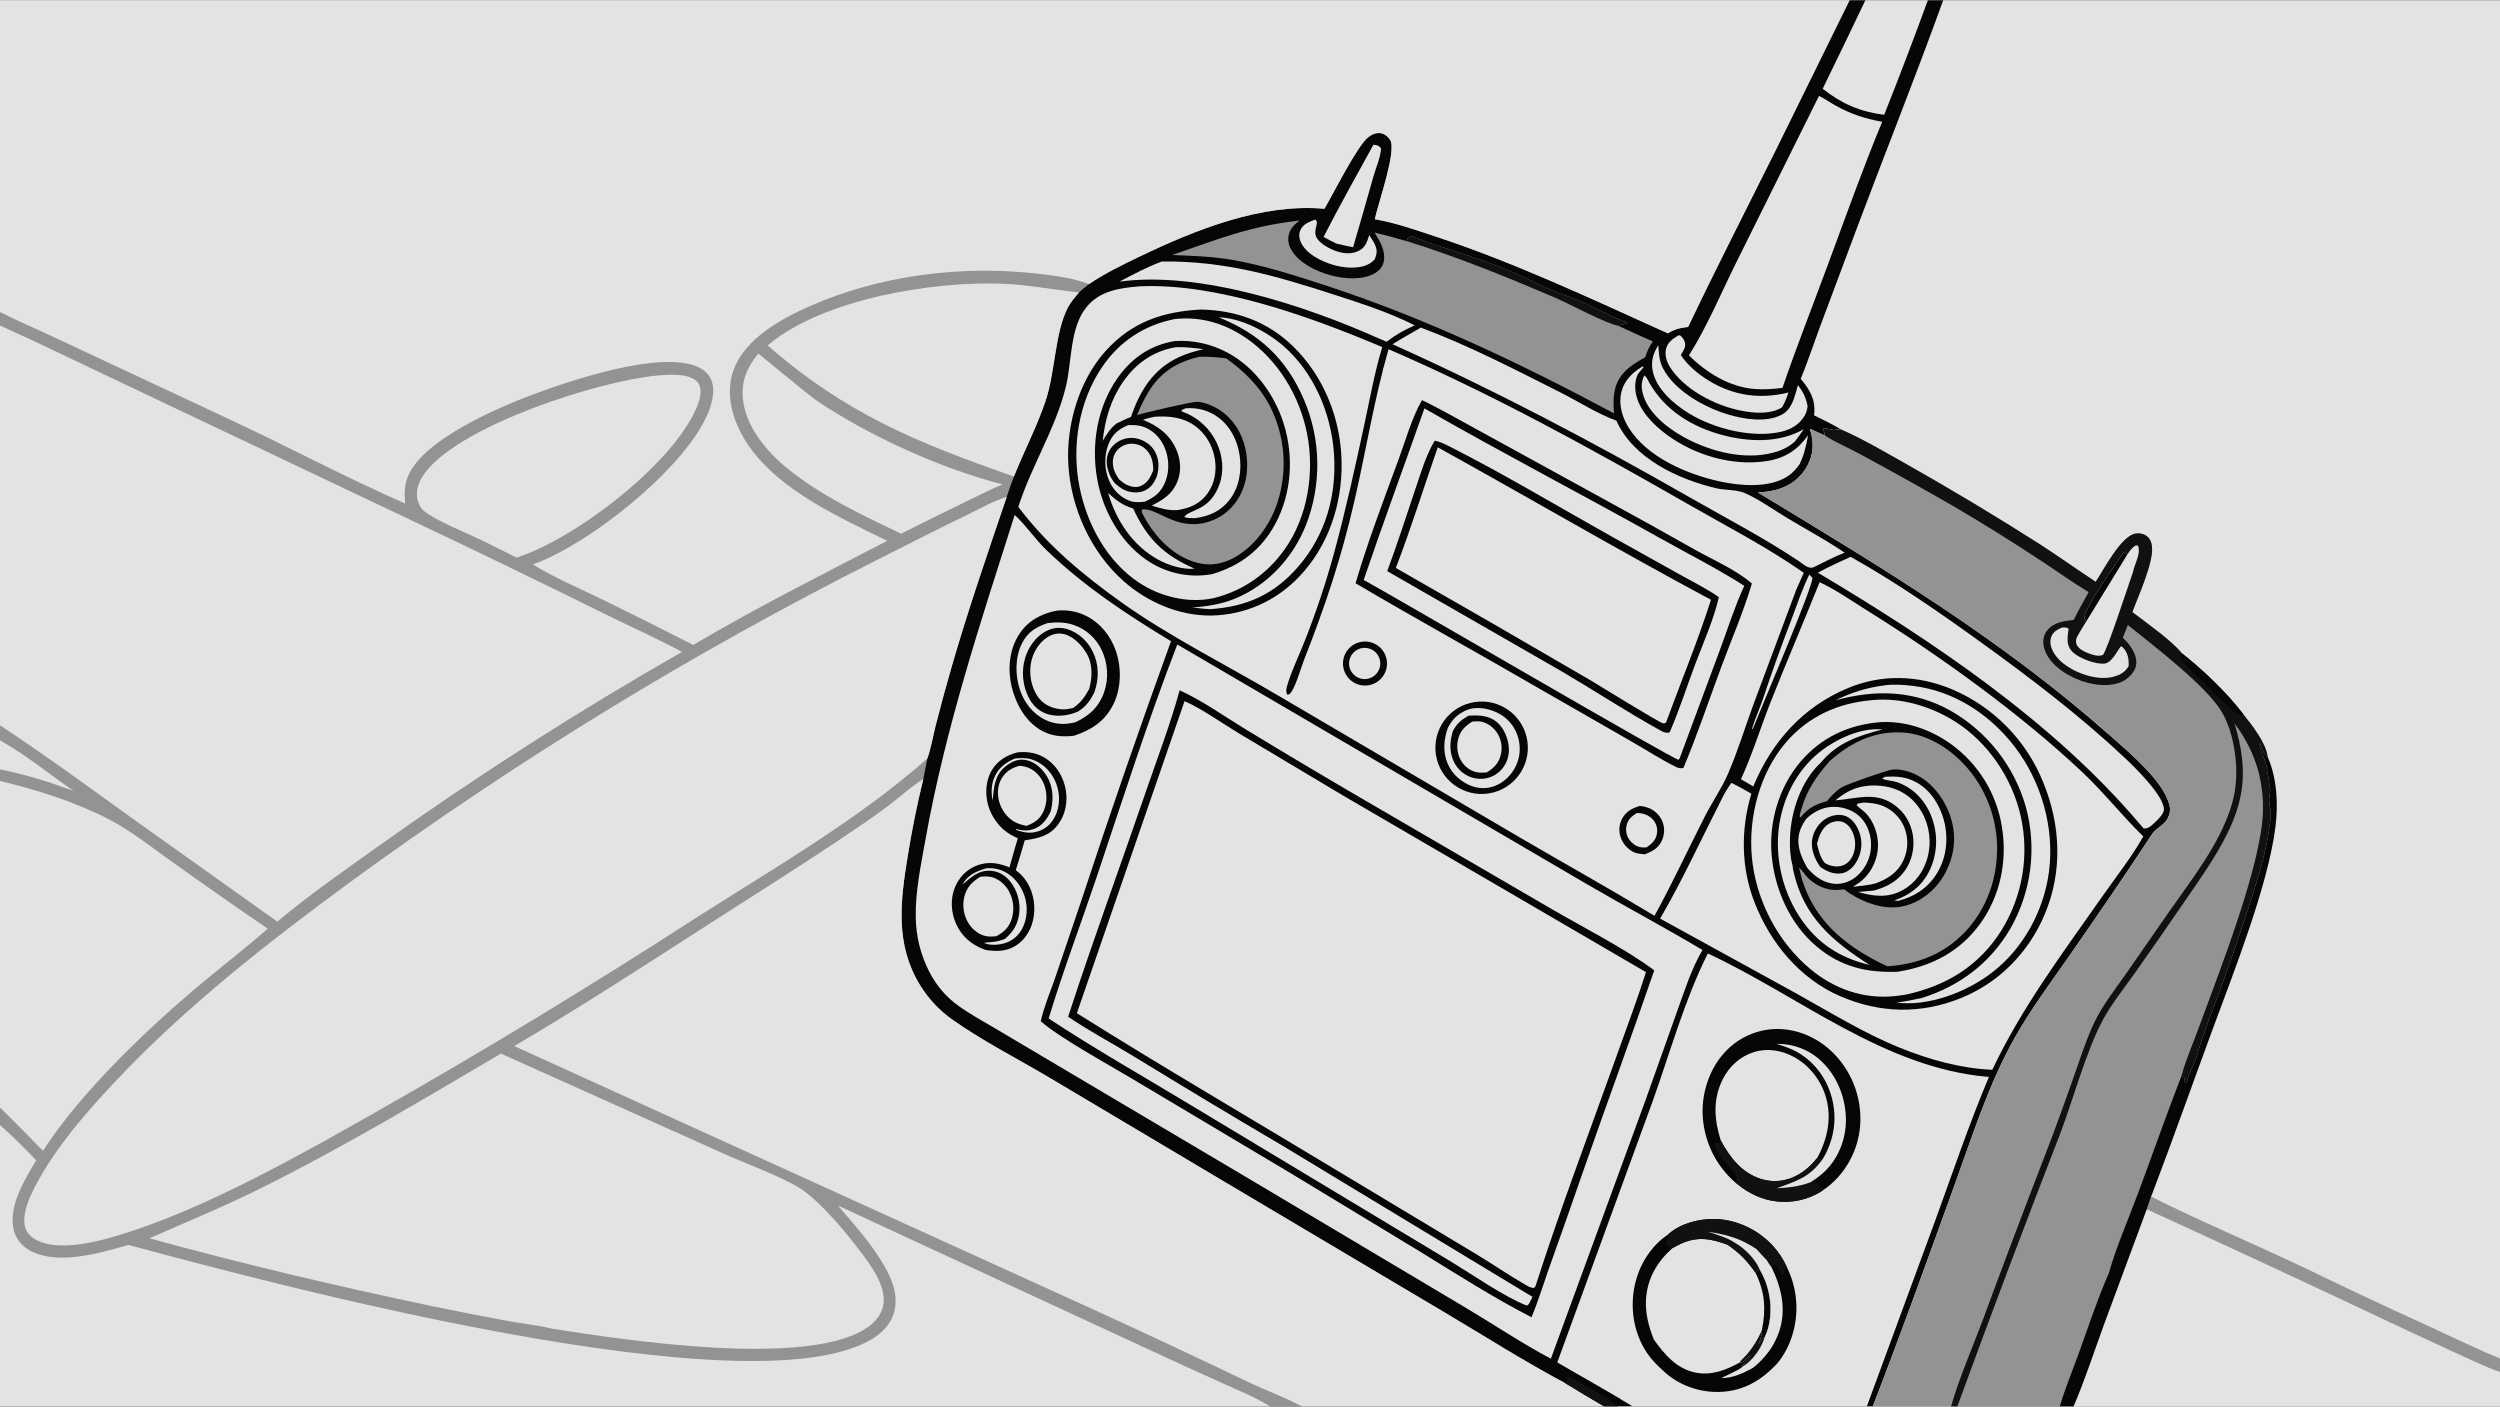 <svg version="1.1" xmlns="http://www.w3.org/2000/svg" style="display: block;" viewBox="0 0 2048 1152" width="1820" height="1024">
<path transform="translate(0,0)" fill="rgb(7,5,5)" d="M 0 0 L 1515.2 0 L 1528.14 0 L 1579.33 0 L 1591.89 0 L 2048 0 L 2048 1112.75 L 2048 1123.86 L 2048 1152 L 1698.65 1152 L 1692.9 1152 L 1687.37 1152 L 1603.46 1152 L 1598.27 1152 L 1534.16 1152 L 1529.3 1152 L 1337.45 1152 L 1325.47 1152 L 1314.07 1152 L 1066.6 1152 L 1040.56 1152 L 0 1152 L 0 921.554 L 0 907.246 L 0 639.589 L 0 630.096 L 0 606.362 L 0 594.047 L 0 266.598 L 0 255.492 L 0 0 z"></path>
<path transform="translate(0,0)" fill="rgb(149,147,146)" d="M 0 0 L 1515.2 0 L 1453.98 124.308 C 1430.23 172.061 1405.8 219.566 1382.9 267.732 C 1376.45 268.369 1371.83 269.482 1366.35 272.957 C 1304.1 244.823 1241.16 215.152 1176.28 193.705 C 1160.16 188.375 1142.99 182.283 1126.24 179.472 C 1128.68 167.261 1144.45 123.188 1138.8 114.475 C 1137.05 111.792 1134.38 109.545 1131.16 108.999 C 1127.4 108.363 1123.72 109.974 1120.83 112.265 C 1111.88 119.369 1092.33 158.306 1084.99 170.889 C 1033.66 166.29 979.65 187.929 934.163 209.761 C 919.918 216.598 905.161 223.719 892.075 232.604 C 889.34 234.815 886.491 236.955 883.977 239.417 C 880.632 243.342 877.101 247.289 874.735 251.901 C 864.065 272.698 864.512 304.673 856.527 328.35 C 849.367 349.581 838.897 369.46 830.616 390.252 C 828.56 395.785 826.445 401.299 824.701 406.94 C 809.147 452.895 793.398 498.414 779.902 545.046 C 775.098 561.563 770.582 578.161 766.353 594.834 C 764.189 603.371 762.684 613.007 759.69 621.229 L 756.412 637.9 C 751.301 658.791 747.036 679.88 743.628 701.115 C 737.563 738.063 733.1 773.548 753.84 807.089 C 760.63 818.121 769.584 827.664 780.162 835.141 C 804.969 852.634 833.029 866.918 859.202 882.401 L 1003.28 968.088 L 1184.17 1075.45 C 1216.52 1094.66 1248.74 1115.15 1281.94 1132.82 C 1292.63 1139.24 1303.26 1145.81 1314.07 1152 L 1066.6 1152 L 1040.56 1152 L 0 1152 L 0 921.554 L 0 907.246 L 0 639.589 L 0 630.096 L 0 606.362 L 0 594.047 L 0 266.598 L 0 255.492 L 0 0 z"></path>
<path transform="translate(0,0)" fill="rgb(228,227,226)" d="M 0 0 L 1515.2 0 L 1453.98 124.308 C 1430.23 172.061 1405.8 219.566 1382.9 267.732 C 1376.45 268.369 1371.83 269.482 1366.35 272.957 C 1304.1 244.823 1241.16 215.152 1176.28 193.705 C 1160.16 188.375 1142.99 182.283 1126.24 179.472 C 1128.68 167.261 1144.45 123.188 1138.8 114.475 C 1137.05 111.792 1134.38 109.545 1131.16 108.999 C 1127.4 108.363 1123.72 109.974 1120.83 112.265 C 1111.88 119.369 1092.33 158.306 1084.99 170.889 C 1033.66 166.29 979.65 187.929 934.163 209.761 C 919.918 216.598 905.161 223.719 892.075 232.604 C 878.651 227.394 863.671 225.604 849.451 223.998 C 787.256 216.975 720.627 225.35 663.253 250.718 C 640.063 260.971 610.802 277.01 601.268 302.088 C 595.202 318.041 597.951 335.052 604.892 350.214 C 625.985 396.292 683.824 421.782 726.795 442.919 C 673.531 470.518 619.531 497.679 567.875 528.185 C 543.367 515.694 518.77 503.379 494.087 491.239 C 475.099 482.048 454.527 473.238 436.514 462.283 C 482.75 445.63 557.73 385.966 578.561 341.602 C 582.527 333.156 586.31 321.376 583.04 312.11 C 581.169 306.805 577.18 303 572.144 300.644 C 541.625 286.361 467.007 311.562 435.67 323.37 C 406.517 334.354 347.75 359.82 334.667 388.986 C 331.164 396.794 331.173 404.076 331.916 412.387 C 282.863 390.829 235.346 365.437 186.765 342.803 L 43.37 275.689 C 29.059 268.846 14.058 262.754 0 255.492 L 0 0 z"></path>
<path transform="translate(0,0)" fill="rgb(228,227,226)" d="M 759.69 621.229 C 702.63 671.615 634.435 710.771 570.42 751.606 C 484.565 807.108 397.145 860.151 308.268 910.672 C 248.616 944.57 174.433 986.269 109.505 1007.84 C 88.443 1014.83 51.103 1026.68 29.837 1015.68 C 25.593 1013.49 22.117 1010.14 20.706 1005.48 C 17.264 994.127 25.189 978.369 30.57 968.438 C 47.032 938.06 71.048 910.694 94.629 885.635 C 152.207 824.448 219.081 772.248 286.651 722.613 C 423.178 622.873 567.67 534.521 718.67 458.449 C 743.377 445.999 767.885 433.378 792.822 421.372 C 803.044 416.45 813.828 410.17 824.701 406.94 C 809.147 452.895 793.398 498.414 779.902 545.046 C 775.098 561.563 770.582 578.161 766.353 594.834 C 764.189 603.371 762.684 613.007 759.69 621.229 z"></path>
<path transform="translate(0,0)" fill="rgb(228,227,226)" d="M 0 266.598 C 35.308 282.327 69.967 299.53 104.954 315.956 L 337.325 426.263 C 390.729 451.554 443.913 477.305 496.872 503.514 C 517.326 513.61 538.609 523.063 558.626 533.917 C 473.838 582.338 391.522 634.966 311.989 691.606 C 283.561 711.899 253.907 732.378 227.205 754.873 L 114.698 674.798 C 76.628 647.501 39.156 619.802 0 594.047 L 0 266.598 z"></path>
<path transform="translate(0,0)" fill="rgb(228,227,226)" d="M 756.412 637.9 C 751.301 658.791 747.036 679.88 743.628 701.115 C 737.563 738.063 733.1 773.548 753.84 807.089 C 760.63 818.121 769.584 827.664 780.162 835.141 C 804.969 852.634 833.029 866.918 859.202 882.401 L 1003.28 968.088 L 1184.17 1075.45 C 1216.52 1094.66 1248.74 1115.15 1281.94 1132.82 C 1292.63 1139.24 1303.26 1145.81 1314.07 1152 L 1066.6 1152 C 1052.95 1144.64 1037.66 1139.2 1023.56 1132.5 C 980.442 1111.8 937.131 1091.52 893.63 1071.66 L 421.319 856.805 C 474.77 825.346 527.221 791.357 579.358 757.767 C 615.158 734.702 651.412 712.114 686.765 688.381 C 700.077 679.444 713.607 670.561 726.4 660.901 C 736.4 653.35 745.905 644.704 756.412 637.9 z"></path>
<path transform="translate(0,0)" fill="rgb(228,227,226)" d="M 0 921.554 C 10.416 930.637 20.111 940.373 29.646 950.367 C 20.198 966.344 6.237 988.688 11.413 1008.04 C 13.258 1014.94 17.862 1020.48 24.018 1024 C 46.03 1036.6 80.024 1026.85 102.74 1020.4 C 103.554 1020.17 104.363 1019.92 105.167 1019.66 C 220.883 1051 612.951 1155.82 713.342 1097.4 C 722.395 1092.13 729.88 1084.69 732.578 1074.31 C 736.313 1059.95 730.013 1046.07 722.73 1033.99 C 712.591 1017.17 699.206 1002.42 686.524 987.511 L 937.414 1103.69 C 958.634 1113.55 979.909 1123.28 1001.24 1132.89 C 1014.18 1138.76 1028.5 1144.5 1040.56 1152 L 0 1152 L 0 921.554 z"></path>
<path transform="translate(0,0)" fill="rgb(228,227,226)" d="M 0 639.589 C 30.528 646.998 62.48 656.967 90.333 671.646 C 108.05 680.984 124.534 694.215 140.877 705.78 C 166.8 724.351 192.933 742.628 219.27 760.608 C 199.46 778.155 178.293 794.131 158.13 811.269 C 117.165 846.09 64.038 897.288 35.242 942.658 C 23.561 930.821 12.02 918.732 0 907.246 L 0 639.589 z"></path>
<path transform="translate(0,0)" fill="rgb(228,227,226)" d="M 628.816 282.886 C 629.352 282.411 629.897 281.948 630.451 281.495 C 675.458 244.669 763.953 230.141 820.866 232.263 C 842.268 233.061 862.793 237.286 883.977 239.417 C 880.632 243.342 877.101 247.289 874.735 251.901 C 864.065 272.698 864.512 304.673 856.527 328.35 C 849.367 349.581 838.897 369.46 830.616 390.252 C 751.015 362.316 693.585 339.206 628.816 282.886 z"></path>
<path transform="translate(0,0)" fill="rgb(228,227,226)" d="M 0 606.362 C 21.154 618.156 40.405 634.054 60.337 647.806 C 40.519 640.539 20.753 634.205 0 630.096 L 0 606.362 z"></path>
<path transform="translate(0,0)" fill="rgb(228,227,226)" d="M 410.358 862.98 L 592.642 944.836 C 609.894 952.673 642.085 964.402 656.381 974.005 C 672.599 984.898 691.718 1007.94 703.711 1023.6 C 712.638 1035.26 725.995 1052.86 723.693 1068.32 C 722.58 1075.8 717.86 1081.9 711.922 1086.33 C 664.803 1121.49 509.642 1097.28 452.239 1088.33 C 440.792 1085.47 428.333 1084.2 416.674 1082.12 C 395.608 1078.26 374.59 1074.15 353.625 1069.77 C 276.369 1053.57 198.497 1035.22 122.386 1014.28 C 153.242 1000.74 184.143 987.978 214.348 972.939 C 281.398 939.556 345.83 900.932 410.358 862.98 z"></path>
<path transform="translate(0,0)" fill="rgb(228,227,226)" d="M 539.159 307.407 C 547.625 306.739 558.754 305.993 566.642 309.465 C 569.64 310.785 572.126 312.926 573.196 316.109 C 575.636 323.371 571.237 333.148 567.988 339.485 C 544.894 384.524 470.438 441.42 423.197 456.625 L 393.84 442.051 C 381.305 436.012 357.23 426.57 347.324 418.422 C 343.856 415.569 341.969 410.467 341.576 406.093 C 340.877 398.305 345.213 390.668 350.005 384.881 C 380.99 347.462 489.472 311.999 539.159 307.407 z"></path>
<path transform="translate(0,0)" fill="rgb(228,227,226)" d="M 621.176 289.58 C 622.12 289.878 661.853 323.26 669.653 328.493 C 712.631 357.33 770.871 383.702 821.161 396.664 C 808.758 401.982 796.624 408.27 784.467 414.143 C 768.989 421.643 753.572 429.27 738.218 437.021 C 706.125 421.827 672.191 405.83 644.586 383.237 C 627.558 369.3 610.581 348.837 608.538 326.133 C 607.24 311.7 612.211 300.461 621.176 289.58 z"></path>
<path transform="translate(0,0)" fill="rgb(228,227,226)" d="M 1591.89 0 L 2048 0 L 2048 1112.75 L 2048 1123.86 L 2048 1152 L 1698.65 1152 L 1692.9 1152 L 1687.37 1152 L 1603.46 1152 L 1598.27 1152 L 1534.16 1152 C 1557.11 1093.03 1578.46 1033.23 1600.08 973.757 C 1615.3 931.894 1628.68 888.665 1650.66 849.682 C 1663.76 826.433 1679.85 805.014 1695.04 783.122 C 1718.08 749.943 1740.89 716.892 1763.01 683.111 C 1766.24 678.178 1772.31 676.146 1775.38 670.986 C 1777.58 667.292 1778.25 663.402 1777.2 659.221 C 1772.27 639.613 1744.05 616.075 1728.89 602.675 C 1638.21 522.539 1542.69 465.477 1440.17 403.337 C 1445.34 402.945 1450.54 402.38 1455.56 401.004 C 1466.09 398.114 1475.14 391.438 1480.38 381.791 C 1485.98 371.489 1485.99 362.054 1482.67 351.107 C 1486.74 353.055 1490.91 354.833 1495.03 356.672 C 1494.76 354.993 1494.4 353.538 1493.82 351.938 L 1493.64 351.437 L 1494.68 350.536 C 1497.54 351.339 1500.16 351.937 1503.13 352.195 C 1503.71 351.603 1506.97 351.659 1507.95 351.593 C 1501.08 347.25 1493.31 343.819 1486.07 340.112 C 1486.13 339.537 1486.19 338.962 1486.24 338.386 C 1487.28 326.801 1482.31 318.753 1475.14 310.208 C 1480.86 296.383 1485.59 281.945 1490.81 267.907 L 1522.53 183.095 C 1545.5 122.038 1569.76 61.359 1591.89 0 z"></path>
<path transform="translate(0,0)" fill="rgb(149,147,146)" d="M 1495.03 356.672 C 1494.76 354.993 1494.4 353.538 1493.82 351.938 L 1493.64 351.437 L 1494.68 350.536 C 1497.54 351.339 1500.16 351.937 1503.13 352.195 C 1503.71 351.603 1506.97 351.659 1507.95 351.593 C 1526.44 359.623 1544.32 370.362 1561.94 380.198 C 1599.11 401.191 1635.71 423.178 1671.69 446.135 C 1686.92 455.983 1701.66 466.526 1716.8 476.479 C 1723.35 466.615 1737.44 439.107 1749.29 436.969 C 1752.42 436.403 1755.71 436.979 1758.34 438.818 C 1761.22 440.829 1762.5 444.06 1762.89 447.438 C 1764.41 460.579 1751.58 488.203 1746.82 501.275 C 1757.25 509.248 1780.05 525.387 1787.24 534.931 C 1805.01 548.911 1824.3 567.377 1837.98 585.347 C 1844.77 593.729 1856.5 608.826 1857.64 619.813 C 1854.4 618.228 1852.5 611.734 1851.19 608.285 C 1850.87 615.114 1854.91 619.538 1856.31 625.966 C 1856.69 627.681 1859.7 645.589 1859.73 646.332 C 1859.85 649.295 1858.82 652.268 1858.88 655.221 C 1858.97 659.934 1860.62 663.424 1860.15 668.639 C 1858.2 690.477 1851.98 711.739 1845.45 732.576 C 1837.11 758.903 1828.14 785.029 1818.57 810.931 C 1811.98 828.967 1804.76 846.895 1799.45 865.338 C 1797.47 872.195 1793.43 877.831 1791.82 884.951 C 1791.67 885.633 1791.41 886.317 1791.19 886.98 L 1790.01 886.907 L 1789.25 882.449 C 1788.57 881.985 1787.89 881.359 1787.07 881.193 C 1774.56 913.154 1763.29 945.72 1751.27 977.885 C 1743.98 997.419 1732.84 1023.39 1727.57 1042.7 C 1718.18 1064.11 1710.67 1086.81 1702.76 1108.8 C 1697.64 1123.03 1691.55 1137.49 1687.37 1152 L 1603.46 1152 L 1598.27 1152 L 1534.16 1152 C 1557.11 1093.03 1578.46 1033.23 1600.08 973.757 C 1615.3 931.894 1628.68 888.665 1650.66 849.682 C 1663.76 826.433 1679.85 805.014 1695.04 783.122 C 1718.08 749.943 1740.89 716.892 1763.01 683.111 C 1766.24 678.178 1772.31 676.146 1775.38 670.986 C 1777.58 667.292 1778.25 663.402 1777.2 659.221 C 1772.27 639.613 1744.05 616.075 1728.89 602.675 C 1638.21 522.539 1542.69 465.477 1440.17 403.337 C 1445.34 402.945 1450.54 402.38 1455.56 401.004 C 1466.09 398.114 1475.14 391.438 1480.38 381.791 C 1485.98 371.489 1485.99 362.054 1482.67 351.107 C 1486.74 353.055 1490.91 354.833 1495.03 356.672 z"></path>
<path transform="translate(0,0)" fill="rgb(149,147,146)" d="M 1830.65 592.831 C 1834.3 597.341 1837.37 602.341 1840.18 607.416 C 1849.92 625.013 1854.37 644.335 1853.83 664.418 C 1852.65 708.766 1817.36 797.632 1801.14 841.99 C 1796.53 854.584 1791.01 867.211 1787.37 880.118 L 1787.07 881.193 C 1774.56 913.154 1763.29 945.72 1751.27 977.885 C 1743.98 997.419 1732.84 1023.39 1727.57 1042.7 C 1718.18 1064.11 1710.67 1086.81 1702.76 1108.8 C 1697.64 1123.03 1691.55 1137.49 1687.37 1152 L 1603.46 1152 C 1630.71 1077.4 1658.74 1003.08 1687.53 929.065 C 1698.2 901.051 1709.05 860.702 1722.56 835.586 C 1729.95 821.856 1740.46 808.96 1749.44 796.202 C 1763.1 776.78 1776.64 757.276 1790.06 737.689 C 1800.69 722.221 1811.66 706.753 1820.67 690.263 C 1839.57 655.655 1841.72 630.463 1830.65 592.831 z"></path>
<path transform="translate(0,0)" fill="rgb(19,16,18)" d="M 1495.03 356.672 C 1494.76 354.993 1494.4 353.538 1493.82 351.938 L 1493.64 351.437 L 1494.68 350.536 C 1497.54 351.339 1500.16 351.937 1503.13 352.195 C 1503.71 351.603 1506.97 351.659 1507.95 351.593 C 1526.44 359.623 1544.32 370.362 1561.94 380.198 C 1599.11 401.191 1635.71 423.178 1671.69 446.135 C 1686.92 455.983 1701.66 466.526 1716.8 476.479 C 1723.35 466.615 1737.44 439.107 1749.29 436.969 C 1752.42 436.403 1755.71 436.979 1758.34 438.818 C 1761.22 440.829 1762.5 444.06 1762.89 447.438 C 1764.41 460.579 1751.58 488.203 1746.82 501.275 C 1757.25 509.248 1780.05 525.387 1787.24 534.931 C 1805.01 548.911 1824.3 567.377 1837.98 585.347 C 1844.77 593.729 1856.5 608.826 1857.64 619.813 C 1854.4 618.228 1852.5 611.734 1851.19 608.285 C 1850.87 615.114 1854.91 619.538 1856.31 625.966 C 1856.69 627.681 1859.7 645.589 1859.73 646.332 C 1859.85 649.295 1858.82 652.268 1858.88 655.221 C 1858.97 659.934 1860.62 663.424 1860.15 668.639 C 1858.2 690.477 1851.98 711.739 1845.45 732.576 C 1837.11 758.903 1828.14 785.029 1818.57 810.931 C 1811.98 828.967 1804.76 846.895 1799.45 865.338 C 1797.47 872.195 1793.43 877.831 1791.82 884.951 C 1791.67 885.633 1791.41 886.317 1791.19 886.98 L 1790.01 886.907 L 1789.25 882.449 C 1788.57 881.985 1787.89 881.359 1787.07 881.193 L 1787.37 880.118 C 1791.01 867.211 1796.53 854.584 1801.14 841.99 C 1817.36 797.632 1852.65 708.766 1853.83 664.418 C 1854.37 644.335 1849.92 625.013 1840.18 607.416 C 1837.37 602.341 1834.3 597.341 1830.65 592.831 C 1841.72 630.463 1839.57 655.655 1820.67 690.263 C 1811.66 706.753 1800.69 722.221 1790.06 737.689 C 1776.64 757.276 1763.1 776.78 1749.44 796.202 C 1740.46 808.96 1729.95 821.856 1722.56 835.586 C 1709.05 860.702 1698.2 901.051 1687.53 929.065 C 1658.74 1003.08 1630.71 1077.4 1603.46 1152 L 1598.27 1152 C 1605.4 1127.63 1615.79 1103.93 1624.71 1080.14 C 1641.29 1035.15 1658.24 990.287 1675.54 945.567 C 1683.64 924.511 1691.39 903.323 1698.79 882.012 C 1704 867.286 1708.76 852.023 1715.45 837.889 C 1722.12 823.789 1732.12 811.058 1741.08 798.363 L 1776.26 747.682 C 1794.78 721.143 1817.01 693.235 1827.24 662.259 C 1831.66 648.892 1832.87 635.199 1831.38 621.23 C 1830.01 608.363 1826.86 594.724 1820.31 583.444 C 1807.94 562.119 1763.79 528.468 1743.14 511.866 L 1738.98 522.284 C 1743.84 526.927 1748.5 532.795 1749.81 539.564 C 1750.59 543.621 1749.75 547.203 1747.41 550.57 C 1743.64 555.992 1738.13 559.223 1731.68 560.399 C 1717.42 563.001 1700.57 557.609 1688.97 549.339 C 1681.98 544.352 1675.38 537.162 1674.05 528.364 C 1673.42 524.164 1674.24 519.957 1676.87 516.549 C 1682.37 509.437 1690.55 508.729 1698.79 507.673 C 1702.6 499.952 1706.84 492.447 1711.01 484.912 C 1697.82 477.054 1685.18 467.832 1672.32 459.41 C 1648.48 443.691 1624.23 428.598 1599.6 414.144 C 1574.81 399.897 1549.84 385.972 1524.69 372.372 C 1515.03 367.09 1504.24 362.583 1495.03 356.672 z"></path>
<path transform="translate(0,0)" fill="rgb(7,5,5)" d="M 1837.98 585.347 C 1835.7 585.743 1833.48 585.329 1831.56 583.964 C 1825.42 579.58 1791.52 546.248 1787.26 540.748 C 1786.28 539.487 1785.82 538.281 1785.59 536.72 L 1787.24 534.931 C 1805.01 548.911 1824.3 567.377 1837.98 585.347 z"></path>
<path transform="translate(0,0)" fill="rgb(228,227,226)" d="M 1742.77 453.99 C 1744.85 451.068 1746.55 448.315 1749.81 446.616 L 1751.5 446.948 C 1753.98 453.999 1748.49 461.87 1747.29 468.641 C 1744.33 476.849 1725.4 535.149 1722.58 536.406 C 1718.67 538.153 1712.79 535.848 1709.08 534.306 C 1705.91 532.983 1702.27 530.844 1701.02 527.447 C 1700.32 525.55 1700.66 523.264 1701.57 521.503 C 1703.8 517.216 1706.68 513.185 1709.06 508.957 C 1708.46 508.118 1708.03 507.099 1707.56 506.181 C 1707.83 497.002 1732.96 462.533 1739.59 452.536 L 1742.77 453.99 z"></path>
<path transform="translate(0,0)" fill="rgb(7,5,5)" d="M 1739.59 452.536 L 1742.77 453.99 L 1709.06 508.957 C 1708.46 508.118 1708.03 507.099 1707.56 506.181 C 1707.83 497.002 1732.96 462.533 1739.59 452.536 z"></path>
<path transform="translate(0,0)" fill="rgb(228,227,226)" d="M 1689.3 513.883 C 1691.53 513.898 1692.79 513.524 1694.61 514.87 C 1694.11 518.238 1693.57 521.729 1693.8 525.141 C 1694.05 528.898 1695.79 532.196 1698.61 534.658 C 1703.95 539.307 1716.81 544.257 1724.01 543.454 C 1730.06 542.78 1733.97 533.693 1737.48 529.261 C 1738.15 529.59 1738.59 529.795 1739.12 530.344 C 1743.21 534.561 1744.08 540.024 1743.78 545.597 C 1742.1 548.296 1740.09 550.428 1737.29 551.953 C 1728.84 556.543 1718.52 555.736 1709.59 553.129 C 1699.35 550.137 1687.18 543.466 1681.96 533.721 C 1680 530.056 1678.9 525.693 1680.36 521.645 C 1681.95 517.232 1685.36 515.712 1689.3 513.883 z"></path>
<path transform="translate(0,0)" fill="rgb(228,227,226)" d="M 1762.14 980.104 C 1803.28 1000.67 1845.83 1018.54 1887.39 1038.26 C 1922.98 1055.49 1958.79 1072.28 1994.79 1088.65 C 2012.42 1096.76 2030.01 1105.46 2048 1112.75 L 2048 1123.86 L 2048 1152 L 1698.65 1152 C 1708.04 1130.27 1715.38 1107.4 1723.51 1085.16 L 1758.59 990.537 L 1762.14 980.104 z"></path>
<path transform="translate(0,0)" fill="rgb(149,147,146)" d="M 1762.14 980.104 C 1803.28 1000.67 1845.83 1018.54 1887.39 1038.26 C 1922.98 1055.49 1958.79 1072.28 1994.79 1088.65 C 2012.42 1096.76 2030.01 1105.46 2048 1112.75 L 2048 1123.86 C 2035.66 1119.5 2023.46 1113.47 2011.54 1108.07 C 1988.4 1097.49 1965.35 1086.74 1942.38 1075.82 C 1881.31 1046.97 1820.05 1018.54 1758.59 990.537 L 1762.14 980.104 z"></path>
<path transform="translate(0,0)" fill="rgb(7,5,5)" d="M 1787.07 881.193 C 1787.89 881.359 1788.57 881.985 1789.25 882.449 L 1790.01 886.907 L 1791.19 886.98 C 1791.41 886.317 1791.67 885.633 1791.82 884.951 C 1793.43 877.831 1797.47 872.195 1799.45 865.338 C 1804.76 846.895 1811.98 828.967 1818.57 810.931 C 1828.14 785.029 1837.11 758.903 1845.45 732.576 C 1851.98 711.739 1858.2 690.477 1860.15 668.639 C 1860.62 663.424 1858.97 659.934 1858.88 655.221 C 1858.82 652.268 1859.85 649.295 1859.73 646.332 C 1859.7 645.589 1856.69 627.681 1856.31 625.966 C 1854.91 619.538 1850.87 615.114 1851.19 608.285 C 1852.5 611.734 1854.4 618.228 1857.64 619.813 C 1865.4 637.512 1866.43 658.849 1863.97 677.831 C 1857.71 726.289 1829.69 796.618 1812.25 843.97 C 1795.87 888.451 1780.04 933.227 1763.2 977.527 C 1762.87 978.397 1762.51 979.248 1762.14 980.104 L 1758.59 990.537 L 1723.51 1085.16 C 1715.38 1107.4 1708.04 1130.27 1698.65 1152 L 1692.9 1152 L 1687.37 1152 C 1691.55 1137.49 1697.64 1123.03 1702.76 1108.8 C 1710.67 1086.81 1718.18 1064.11 1727.57 1042.7 C 1732.84 1023.39 1743.98 997.419 1751.27 977.885 C 1763.29 945.72 1774.56 913.154 1787.07 881.193 z"></path>
<path transform="translate(0,0)" fill="rgb(228,227,226)" d="M 1399.05 780.956 C 1474.66 816.157 1543.42 874.932 1629.31 882.113 C 1613.04 920.769 1599.68 960.353 1585.34 999.737 L 1529.3 1152 L 1337.45 1152 C 1317.23 1139.44 1296.26 1127.98 1275.72 1115.94 L 1353.82 902.101 C 1368.09 862.347 1380.13 818.529 1399.05 780.956 z"></path>
<path transform="translate(0,0)" fill="rgb(7,5,5)" d="M 1366.43 1011.22 C 1376.21 1002.11 1392.27 998.046 1405.25 998.469 C 1423.14 999.05 1440.4 1007.41 1452.45 1020.57 C 1457.05 1025.62 1460.83 1031.36 1463.64 1037.59 C 1472.51 1055.22 1474.08 1075.64 1468 1094.42 C 1465.42 1102.43 1461.4 1110.32 1455.91 1116.75 C 1443.19 1130.55 1428.25 1139.45 1409.01 1140.12 C 1392.27 1140.71 1375.2 1134.69 1362.92 1123.21 C 1362.84 1123.13 1362.77 1123.04 1362.69 1122.96 C 1357.6 1118.4 1352.88 1113.69 1349.08 1107.97 C 1338.43 1091.93 1335.19 1071.91 1339.1 1053.15 C 1342.54 1036.65 1352.2 1020.59 1366.43 1011.22 z"></path>
<path transform="translate(0,0)" fill="rgb(228,227,226)" d="M 1369.92 1022.43 C 1372.22 1021.14 1374.55 1019.86 1376.95 1018.75 C 1390.65 1012.42 1401.75 1014.61 1415.27 1019.53 C 1424.9 1026.27 1431.33 1032.67 1438.03 1042.35 L 1441.52 1039.87 C 1449.78 1053.6 1452.56 1071.22 1448.7 1086.84 C 1447.99 1089.73 1446.86 1092.63 1445.64 1095.35 C 1443.26 1104.01 1435.51 1114.91 1427.63 1119.38 C 1427.45 1119.48 1427.27 1119.58 1427.09 1119.67 C 1428.39 1115.85 1433.08 1113.97 1433.88 1110.36 C 1430.27 1111.26 1429.78 1116.32 1424.89 1116.21 C 1413.76 1122.21 1402.46 1126.77 1389.53 1124.39 C 1373.78 1121.49 1363.42 1109.46 1354.73 1097.01 C 1350.69 1086.64 1347.81 1076.13 1348.38 1064.9 C 1349.24 1047.57 1357.26 1033.85 1369.92 1022.43 z"></path>
<path transform="translate(0,0)" fill="rgb(7,5,5)" d="M 1438.03 1042.35 L 1441.52 1039.87 C 1449.78 1053.6 1452.56 1071.22 1448.7 1086.84 C 1447.99 1089.73 1446.86 1092.63 1445.64 1095.35 L 1444.7 1095.44 C 1443.17 1097.24 1441.82 1099.13 1440.46 1101.05 C 1442.18 1097.47 1443.03 1094.68 1443.26 1090.69 L 1443.32 1089.54 C 1446.81 1072.38 1445.88 1058.25 1438.03 1042.35 z"></path>
<path transform="translate(0,0)" fill="rgb(19,16,18)" d="M 1424.89 1116.21 C 1426.05 1114.06 1429.27 1111.56 1430.92 1109.6 C 1436.37 1103.16 1439.99 1097.21 1443.32 1089.54 L 1443.26 1090.69 C 1443.03 1094.68 1442.18 1097.47 1440.46 1101.05 C 1441.82 1099.13 1443.17 1097.24 1444.7 1095.44 L 1445.64 1095.35 C 1443.26 1104.01 1435.51 1114.91 1427.63 1119.38 C 1427.45 1119.48 1427.27 1119.58 1427.09 1119.67 C 1428.39 1115.85 1433.08 1113.97 1433.88 1110.36 C 1430.27 1111.26 1429.78 1116.32 1424.89 1116.21 z"></path>
<path transform="translate(0,0)" fill="rgb(19,16,18)" d="M 1366.43 1011.22 C 1376.21 1002.11 1392.27 998.046 1405.25 998.469 C 1423.14 999.05 1440.4 1007.41 1452.45 1020.57 C 1457.05 1025.62 1460.83 1031.36 1463.64 1037.59 C 1461.88 1039.34 1461.68 1041.15 1461.2 1043.49 L 1461 1044.52 L 1460.07 1044.69 C 1458.74 1042.04 1457.49 1038.99 1455.49 1036.77 C 1454.47 1035.63 1454.24 1035.86 1452.71 1035.8 L 1451.28 1038.04 C 1449.79 1036.41 1448.55 1034.02 1447.3 1032.16 C 1444.39 1029.18 1441.56 1026.12 1438.81 1022.99 C 1425.3 1014.12 1414.67 1011.23 1398.9 1008.87 C 1406.86 1011.42 1415.08 1013.66 1422.02 1018.46 C 1429.38 1022.53 1438.44 1031.99 1441.52 1039.87 L 1438.03 1042.35 C 1431.33 1032.67 1424.9 1026.27 1415.27 1019.53 C 1401.75 1014.61 1390.65 1012.42 1376.95 1018.75 C 1374.55 1019.86 1372.22 1021.14 1369.92 1022.43 C 1369.32 1021.69 1368.96 1021.53 1368.08 1021.08 C 1366.93 1020.5 1366.05 1019.88 1365.04 1019.09 C 1365.73 1016.62 1366.26 1014.43 1366.4 1011.86 C 1366.41 1011.65 1366.42 1011.43 1366.43 1011.22 z"></path>
<path transform="translate(0,0)" fill="rgb(228,227,226)" d="M 1398.9 1008.87 C 1414.67 1011.23 1425.3 1014.12 1438.81 1022.99 C 1441.56 1026.12 1444.39 1029.18 1447.3 1032.16 C 1448.55 1034.02 1449.79 1036.41 1451.28 1038.04 C 1459.43 1054.84 1463.63 1072.76 1457.36 1091.04 C 1453.28 1102.91 1445.86 1112.57 1436.13 1120.35 C 1428.42 1124.68 1419.17 1128.93 1410.16 1128.79 C 1410.16 1128.51 1425 1121.99 1426.79 1120.03 C 1426.9 1119.91 1426.99 1119.79 1427.09 1119.67 C 1427.27 1119.58 1427.45 1119.48 1427.63 1119.38 C 1435.51 1114.91 1443.26 1104.01 1445.64 1095.35 C 1446.86 1092.63 1447.99 1089.73 1448.7 1086.84 C 1452.56 1071.22 1449.78 1053.6 1441.52 1039.87 C 1438.44 1031.99 1429.38 1022.53 1422.02 1018.46 C 1415.08 1013.66 1406.86 1011.42 1398.9 1008.87 z"></path>
<path transform="translate(0,0)" fill="rgb(7,5,5)" d="M 1421.79 968.746 C 1406.05 955.201 1396.38 935.927 1394.94 915.214 C 1393.55 897.091 1399.57 877.281 1411.51 863.479 C 1421.72 851.502 1436.3 844.102 1451.99 842.928 C 1469.3 841.806 1486.04 848.3 1498.92 859.755 C 1513.97 873.343 1522.98 892.375 1523.95 912.63 C 1524.95 931.635 1518.34 950.256 1505.58 964.374 C 1502.03 968.224 1497.71 972.106 1493.3 974.954 C 1485.79 980.12 1476.5 983.263 1467.45 984.12 C 1449.88 985.785 1435.1 979.776 1421.79 968.746 z"></path>
<path transform="translate(0,0)" fill="rgb(228,227,226)" d="M 1409.69 934.178 C 1404.27 917.239 1403.03 900.324 1411.31 883.91 C 1416.63 873.369 1425.52 865.222 1436.88 861.71 C 1447.98 858.281 1459.54 860.274 1469.63 865.755 C 1482.35 872.665 1492.03 885.184 1495.92 899.093 C 1500.7 916.181 1497 932.92 1488.82 948.243 C 1484.25 953.979 1479.17 958.771 1472.74 962.383 C 1463.6 967.516 1453.21 968.829 1443.14 965.827 C 1427.15 961.061 1417.22 948.282 1409.69 934.178 z"></path>
<path transform="translate(0,0)" fill="rgb(19,16,18)" d="M 1409.69 934.178 C 1417.22 948.282 1427.15 961.061 1443.14 965.827 C 1453.21 968.829 1463.6 967.516 1472.74 962.383 C 1479.17 958.771 1484.25 953.979 1488.82 948.243 L 1493.44 948.932 C 1482.6 964.443 1472.15 967.027 1455.59 973.314 C 1465.3 972.823 1473.93 971.822 1483.13 968.398 C 1486.03 968.402 1487.53 968.209 1489.9 970.147 C 1490.59 970.709 1491.06 971.556 1491.53 972.294 C 1492.08 973.156 1492.61 974.207 1493.3 974.954 C 1485.79 980.12 1476.5 983.263 1467.45 984.12 C 1449.88 985.785 1435.1 979.776 1421.79 968.746 C 1422 968.007 1422.76 966.194 1422.69 965.521 C 1422.04 959.126 1407.49 947.99 1405.28 939.81 C 1404.77 937.889 1404.8 937.571 1405.78 935.896 L 1408.36 936.323 L 1409.69 934.178 z"></path>
<path transform="translate(0,0)" fill="rgb(228,227,226)" d="M 1493.44 948.932 C 1502.37 933.758 1505.18 916.635 1500.73 899.466 C 1496.61 883.588 1486.75 870.063 1472.5 861.837 C 1467.03 858.685 1461.17 856.819 1455.18 854.963 C 1469.69 854.893 1482.7 859.934 1493.11 870.19 C 1505.4 882.31 1512.17 900.1 1512.17 917.255 C 1512.17 932.697 1506.45 947.837 1495.5 958.856 C 1491.78 962.597 1487.55 965.554 1483.13 968.398 C 1473.93 971.822 1465.3 972.823 1455.59 973.314 C 1472.15 967.027 1482.6 964.443 1493.44 948.932 z"></path>
<path transform="translate(0,0)" fill="rgb(228,227,226)" d="M 1528.14 0 L 1579.33 0 C 1567.84 31.464 1555.9 62.764 1543.53 93.893 C 1523.94 91.483 1508.54 84.771 1493.14 72.564 C 1504.95 48.444 1516.61 24.256 1528.14 -4.54747e-13 z"></path>
<path transform="translate(0,0)" fill="rgb(19,16,18)" d="M 1281.94 1132.82 L 1284.04 1131.45 L 1283.11 1127.53 C 1288.86 1127.66 1320.23 1147.51 1325.47 1152 L 1314.07 1152 C 1303.26 1145.81 1292.63 1139.24 1281.94 1132.82 z"></path>
<path transform="translate(0,0)" fill="rgb(228,227,226)" d="M 933.559 234.41 C 997.362 231.559 1074.01 259.56 1132.34 284.2 C 1126.01 305.051 1122.13 326.929 1117.54 348.216 C 1109.97 383.297 1102.3 418.31 1092.86 452.945 C 1086.22 477.142 1078.29 500.963 1069.09 524.306 C 1064.38 536.508 1058.26 548.583 1054.58 561.132 C 1053.75 563.951 1053.12 566.353 1054.59 568.987 L 1056.32 568.527 C 1060.71 564.908 1065.51 547.54 1067.96 541.28 C 1085.8 495.708 1098.34 458.609 1109.42 410.803 C 1119 369.479 1125.72 326.659 1137.49 285.964 C 1221.6 322.236 1303.15 367.212 1382.59 412.717 C 1414.24 430.845 1447.81 448.187 1477.67 469.102 L 1471.64 482.546 L 1436.17 577.617 C 1429.41 596.16 1423.46 615.538 1415.65 633.615 C 1410.39 645.765 1402.47 657.142 1396.45 668.993 C 1382.74 695.94 1369.94 723.589 1355.37 750.068 C 1319.18 728.233 1282.22 707.609 1245.7 686.31 L 1045.59 568.792 C 1005 544.867 956.835 520.577 919.101 493.611 C 886.941 470.628 858.152 446.814 834.195 415.086 C 844.993 381.539 864.245 351.821 872.936 317.605 C 878.234 296.747 876.075 268.204 890.299 251.129 C 901.294 237.93 917.493 235.752 933.559 234.41 z"></path>
<path transform="translate(0,0)" fill="rgb(7,5,5)" d="M 1164.89 327.654 C 1180.2 334.96 1195.04 343.653 1209.98 351.729 L 1312.32 407.891 C 1338.05 421.895 1363.66 436.116 1389.15 450.55 C 1404.11 458.871 1422.3 466.743 1435.15 477.888 C 1428.4 500.638 1418.57 523.405 1410.27 545.698 C 1399.98 573.336 1390.47 601.791 1379.07 628.968 C 1376.68 629.468 1375.01 629.157 1372.82 628.072 C 1360.4 621.906 1348.32 614.051 1336.27 607.164 L 1261.32 564.16 C 1211.21 535.058 1160.38 507.085 1110.47 477.676 C 1120.56 443.363 1133.45 409.585 1145.79 376.018 C 1151.57 360.283 1156.56 342.106 1164.89 327.654 z"></path>
<path transform="translate(0,0)" fill="rgb(228,227,226)" d="M 1166.86 334.419 C 1230.92 371.165 1296.67 405.257 1361.11 441.379 C 1383.66 454.016 1407.14 465.861 1428.91 479.766 C 1421.35 495.994 1415.84 513.597 1409.63 530.416 L 1376.01 620.96 L 1375.07 622.271 C 1371.21 622.339 1147.3 491.579 1117.14 474.946 C 1133.14 427.877 1150.4 381.325 1166.86 334.419 z"></path>
<path transform="translate(0,0)" fill="rgb(7,5,5)" d="M 1175.31 360.859 C 1179.67 361.646 1183.65 363.671 1187.57 365.66 C 1233.02 388.704 1277.23 415.325 1321.74 440.212 L 1376.33 470.641 C 1386.96 476.558 1398.1 482.112 1408.11 489.03 C 1403.83 507.67 1395.35 526.275 1388.65 544.177 C 1381.78 562.535 1375.76 581.381 1367.98 599.373 L 1366.91 600.117 C 1364.12 600.347 1362.19 599.37 1359.82 598.06 C 1332.49 582.928 1306.06 565.526 1279.08 549.707 L 1136.41 467.728 C 1144.52 446.106 1151.49 423.995 1158.93 402.134 C 1163.6 388.445 1167.85 373.312 1175.31 360.859 z"></path>
<path transform="translate(0,0)" fill="rgb(228,227,226)" d="M 1177.82 366.333 C 1252.55 407.636 1326.37 450.941 1401.64 491.218 C 1390.84 525.07 1377.05 558.358 1364.81 591.747 L 1364.33 592.134 C 1363.7 592.229 1363.07 592.549 1362.45 592.419 C 1358.87 591.673 1309.13 560.794 1301.77 556.481 C 1249.16 525.753 1196.39 495.298 1143.46 465.116 C 1155.96 432.734 1166.31 399.115 1177.82 366.333 z"></path>
<path transform="translate(0,0)" fill="rgb(7,5,5)" d="M 983.702 253.424 C 1012.17 253.993 1037.75 262.959 1058.53 282.865 C 1084.33 307.574 1098.3 342.502 1099.03 377.973 C 1099.75 412.748 1088.22 447.455 1063.85 472.74 C 1044.76 492.54 1019.6 503.633 992.102 504.128 C 965.596 504.287 939.84 493.166 920.204 475.707 C 893.467 451.934 877.232 415.812 875.176 380.269 C 873.318 348.167 883.901 311.604 905.643 287.469 C 927.124 263.622 952.391 255.147 983.702 253.424 z"></path>
<path transform="translate(0,0)" fill="rgb(228,227,226)" d="M 962.529 261.207 C 981.798 259.224 999.401 263.623 1015.9 273.637 C 1043.26 290.236 1062.07 318.948 1069.57 349.737 C 1077.12 380.777 1072.96 416.787 1056.11 444.229 C 1042.02 467.164 1020.04 483.684 993.839 489.934 C 973.28 494.253 950.619 488.697 933.261 477.288 C 906.917 459.973 890.555 429.568 884.428 399.228 C 877.728 366.058 883.534 329.289 902.566 300.939 C 916.89 279.603 937.378 266.094 962.529 261.207 z"></path>
<path transform="translate(0,0)" fill="rgb(7,5,5)" d="M 962.474 279.225 C 977.349 278.328 992.18 281.58 1005.31 288.62 C 1027.8 300.443 1044.34 323.4 1051.75 347.375 C 1060.01 374.089 1058.09 404.092 1044.78 428.909 C 1033.32 450.268 1016.1 463.286 992.995 470.186 C 992.823 470.219 992.651 470.255 992.478 470.286 C 973.504 473.595 953.996 469.144 938.335 457.933 C 916.97 442.865 903.083 417.154 898.704 391.694 C 893.832 363.37 898.995 332.695 915.858 309.035 C 927.418 292.814 942.642 282.511 962.474 279.225 z"></path>
<path transform="translate(0,0)" fill="rgb(149,147,146)" d="M 982.379 292.162 C 989.887 291.824 997.033 292.537 1004.48 293.418 C 1019.32 304.109 1031.94 316.309 1040.41 332.708 C 1052.66 356.936 1054.92 385.005 1046.69 410.88 C 1040.48 430.1 1027.28 448.63 1008.89 457.787 C 998.625 462.898 988.236 463.543 977.365 459.884 C 958.367 453.489 943.897 436.89 935.282 419.339 L 935.464 417.294 C 947.488 415.031 963.215 435.223 989.416 427.496 C 1000.94 424.099 1010.22 416.33 1015.83 405.734 C 1022.82 392.525 1023.22 375.998 1018.72 361.92 C 1014.81 349.714 1006.52 339.2 995.019 333.355 C 990.801 331.211 985.259 329.094 980.466 329.021 C 976.062 328.953 937.089 338.022 931.416 339.907 C 934.292 333.238 937.239 326.651 941.081 320.471 C 950.999 304.52 964.406 296.312 982.379 292.162 z"></path>
<path transform="translate(0,0)" fill="rgb(228,227,226)" d="M 924.185 348.082 C 928.541 347.989 932.571 348.038 936.724 349.502 C 944.321 352.179 950.184 358.126 953.557 365.35 C 957.694 374.209 958.29 385.182 954.709 394.325 C 951.377 402.833 946.015 407.273 937.825 410.828 C 933.751 411.28 929.558 411.672 925.647 410.217 C 917.903 407.334 912.123 401.56 908.768 394.048 C 904.7 384.938 904.276 373.29 907.954 363.984 C 911.265 355.606 916.079 351.539 924.185 348.082 z"></path>
<path transform="translate(0,0)" fill="rgb(7,5,5)" d="M 913.131 395.573 C 912.596 394.872 912.084 394.154 911.595 393.421 C 907.952 387.932 905.582 380.266 907.05 373.691 C 908.172 368.666 911.359 364.522 915.689 361.799 C 920.548 358.748 926.446 357.822 932.006 359.24 C 937.665 360.681 943.018 364.339 945.96 369.448 C 949.528 375.645 949.651 382.719 947.893 389.456 C 945.796 394.967 942.904 399.617 937.24 401.977 C 932.278 404.045 925.945 403.472 921.137 401.244 C 918.112 399.841 915.628 397.747 913.131 395.573 z"></path>
<path transform="translate(0,0)" fill="rgb(228,227,226)" d="M 916.832 392.692 C 913.88 388.417 911.801 384.38 911.633 379.078 C 911.501 374.949 912.91 370.973 915.835 368.023 C 918.891 364.965 923.059 363.282 927.381 363.362 C 931.768 363.414 935.956 365.197 939.034 368.322 C 943.59 372.973 944.857 379.026 944.685 385.319 C 942.454 390.779 940.167 395.426 934.513 397.952 C 930.93 399.553 926.689 398.682 923.243 397.109 C 920.877 396.029 918.838 394.32 916.832 392.692 z"></path>
<path transform="translate(0,0)" fill="rgb(228,227,226)" d="M 945.761 341.259 C 957.565 340.528 968.686 341.489 978.61 348.522 C 987.586 354.882 993.35 364.74 995.173 375.53 C 996.84 385.396 995.16 395.866 989.21 404.069 C 982.942 412.712 974.906 416.036 964.689 417.712 C 957.192 418.256 950.582 416.232 943.536 414.014 C 952.589 409.449 960.108 404.785 964.267 394.98 C 967.835 386.572 967.392 376.99 963.855 368.652 C 958.474 355.966 948.695 348.74 936.33 343.768 C 939.37 342.64 942.611 342.012 945.761 341.259 z"></path>
<path transform="translate(0,0)" fill="rgb(228,227,226)" d="M 971.287 334.324 C 980.924 333.613 990.042 335.94 997.877 341.72 C 1007.94 349.143 1013.76 360.737 1015.52 372.949 C 1017.33 385.509 1015.22 398.885 1007.38 409.146 C 1000.15 418.621 990.677 422.715 979.159 424.335 C 976.052 424.34 973.102 424.441 970.109 423.458 C 974.18 416.722 990.793 419.181 998.901 396.834 C 1002.94 385.691 1001.69 373.026 996.644 362.413 C 991.036 350.639 981.009 341.552 968.741 337.128 L 967.92 336.842 L 968.098 335.727 L 971.287 334.324 z"></path>
<path transform="translate(0,0)" fill="rgb(228,227,226)" d="M 963.187 284.281 C 970.835 283.961 978.272 284.964 985.848 285.891 C 978.849 287.646 971.987 289.452 965.438 292.569 C 944.145 302.703 933.836 320.216 926.418 341.483 C 922.325 342.969 918.48 344.902 914.582 346.83 C 909.564 350.653 906.538 355.766 903.302 361.05 C 905.248 343.397 909.906 327.131 920.179 312.424 C 930.767 297.267 944.862 287.496 963.187 284.281 z"></path>
<path transform="translate(0,0)" fill="rgb(228,227,226)" d="M 907.789 403.752 C 914.328 409.681 919.633 413.887 928.258 416.378 C 939.955 441.605 953.358 454.563 978.595 465.713 C 968.65 466.567 957.411 463.064 948.785 458.33 C 927.857 446.842 914.323 426.24 907.789 403.752 z"></path>
<path transform="translate(0,0)" fill="rgb(228,227,226)" d="M 998.407 259.836 C 1016.31 260.21 1037.43 271.321 1050.8 282.782 C 1076.04 304.424 1090.33 338.027 1092.75 370.767 C 1095.3 405.158 1086.1 438.051 1063.29 464.286 C 1043.62 486.904 1021.05 496.873 991.48 498.867 C 986.535 498.731 981.52 498.005 976.594 497.515 C 988.892 496.71 1000.97 494.799 1012.39 489.982 C 1038.87 478.807 1059.16 456.664 1069.77 430.184 C 1082.81 396.988 1082.24 359.991 1068.2 327.206 C 1053.94 293.981 1031.68 273.122 998.407 259.836 z"></path>
<path transform="translate(0,0)" fill="rgb(7,5,5)" d="M 1204.26 575.759 C 1224.49 570.524 1245.15 582.676 1250.4 602.91 C 1255.65 623.143 1243.51 643.803 1223.28 649.068 C 1203.03 654.338 1182.34 642.185 1177.09 621.931 C 1171.83 601.677 1184 581 1204.26 575.759 z"></path>
<path transform="translate(0,0)" fill="rgb(228,227,226)" d="M 1197.72 583.489 C 1203.5 579.659 1210.57 579.223 1217.23 580.542 C 1226.4 582.358 1234.67 587.356 1239.75 595.307 C 1244.46 602.748 1246.06 611.733 1244.22 620.34 C 1242.28 628.934 1237.03 636.418 1229.62 641.181 C 1223.26 645.178 1215.84 646.497 1208.53 644.681 C 1200 642.562 1191.92 636.389 1187.57 628.76 C 1182.39 619.677 1182.16 609.095 1185.03 599.25 C 1185.38 598.029 1185.78 596.839 1186.27 595.666 C 1189.37 590.312 1192.21 586.484 1197.72 583.489 z"></path>
<path transform="translate(0,0)" fill="rgb(7,5,5)" d="M 1202.84 586.197 C 1211.23 585.587 1219.48 585.734 1226.33 591.468 C 1232.09 596.296 1235.63 605.163 1236.06 612.543 C 1236.44 619.077 1234.36 625.485 1229.94 630.354 C 1225.79 634.971 1219.92 637.688 1213.71 637.876 C 1207.08 638.072 1200.66 635.541 1195.95 630.873 C 1190.6 625.58 1188.01 617.896 1188.16 610.447 C 1188.24 606.484 1189.06 602.777 1190.09 598.967 C 1193.38 592.642 1196.71 589.837 1202.84 586.197 z"></path>
<path transform="translate(0,0)" fill="rgb(228,227,226)" d="M 1206.06 590.982 C 1208.36 590.855 1210.97 590.583 1213.25 591.009 C 1218.64 592.018 1223.65 595.845 1226.56 600.425 C 1229.89 605.684 1230.94 612.065 1229.47 618.11 C 1227.81 624.926 1223.87 629 1218.06 632.588 C 1215.6 632.84 1212.77 632.955 1210.33 632.574 C 1205.18 631.769 1200.41 628.291 1197.54 624.022 C 1194.08 618.891 1193.03 612.224 1194.31 606.216 C 1195.9 598.82 1199.85 594.91 1206.06 590.982 z"></path>
<path transform="translate(0,0)" fill="rgb(7,5,5)" d="M 1343.37 660.122 C 1345.72 660.265 1347.96 660.768 1350.17 661.579 C 1355.19 663.422 1359.52 667.464 1361.65 672.373 C 1363.77 677.337 1363.77 682.952 1361.65 687.917 C 1358.85 694.566 1353.88 697.122 1347.5 699.756 C 1344.41 699.412 1341.01 699.249 1338.18 697.855 C 1333.2 695.404 1329.22 690.733 1327.54 685.458 C 1325.89 680.418 1326.41 674.917 1328.98 670.28 C 1332.18 664.506 1337.21 661.842 1343.37 660.122 z"></path>
<path transform="translate(0,0)" fill="rgb(228,227,226)" d="M 1340.89 665.894 C 1341.94 665.896 1342.98 665.936 1344.03 666.087 C 1348.32 666.708 1352.5 668.878 1355.04 672.485 C 1357.25 675.625 1358.01 679.251 1357.31 683.03 C 1356.33 688.322 1353.09 691.096 1348.91 694.048 C 1347.12 694.108 1345.23 694.19 1343.47 693.807 C 1339.93 693.037 1336.6 690.506 1334.59 687.543 C 1332.27 684.128 1331.61 679.918 1332.54 675.914 C 1333.7 670.95 1336.82 668.466 1340.89 665.894 z"></path>
<path transform="translate(0,0)" fill="rgb(7,5,5)" d="M 1113.13 526.118 C 1122.67 523.32 1132.67 528.769 1135.5 538.3 C 1138.32 547.831 1132.9 557.85 1123.38 560.701 C 1113.82 563.564 1103.75 558.117 1100.92 548.548 C 1098.08 538.979 1103.55 528.927 1113.13 526.118 z"></path>
<path transform="translate(0,0)" fill="rgb(228,227,226)" d="M 1114.89 530.961 C 1119.39 529.859 1124.14 531.283 1127.3 534.682 C 1130.45 538.081 1131.52 542.921 1130.09 547.332 C 1128.65 551.742 1124.94 555.031 1120.39 555.927 C 1113.58 557.269 1106.94 552.92 1105.44 546.135 C 1103.94 539.349 1108.14 532.611 1114.89 530.961 z"></path>
<path transform="translate(0,0)" fill="rgb(228,227,226)" d="M 970.392 574.211 C 985.407 580.985 1000.22 591.768 1014.43 600.342 L 1100.76 651.889 L 1348.38 796.235 C 1341.1 819.202 1332.53 841.835 1324.44 864.528 C 1302.02 927.394 1278.12 990.249 1257.79 1053.8 L 1256.45 1054.95 C 1253.67 1054.88 1251.42 1053.36 1249.06 1052 C 1235.52 1044.18 1222.53 1035.23 1209.11 1027.15 L 1092.83 957.25 C 1022.59 914.877 951.639 873.496 882.173 829.87 L 970.392 574.211 z"></path>
<path transform="translate(0,0)" fill="rgb(228,227,226)" d="M 831.26 421.662 C 840.793 430.591 848.299 441.965 857.864 451.103 C 888.837 480.695 922.837 503.11 959.281 525.14 C 933.688 595.738 909.156 666.716 885.694 738.05 L 864.434 800.742 C 860.378 812.498 855.325 824.292 852.586 836.427 C 866.032 848.774 907.584 871.765 925.145 882.203 L 1057.08 960.821 L 1163.63 1025.37 C 1193.43 1043.74 1223.51 1062.97 1254.64 1078.98 C 1259.92 1066.28 1263.99 1052.83 1268.59 1039.86 C 1278.18 1013.07 1287.63 986.233 1296.93 959.345 C 1316.06 904.388 1336.3 849.825 1355.15 794.767 C 1332.97 778.007 1296.7 759.382 1271.51 744.778 L 1118.43 655.652 C 1085.62 636.553 1053.01 617.141 1020.58 597.419 C 1003.12 586.83 984.882 573.679 966.353 565.365 C 958.886 592.688 948.612 619.532 939.412 646.336 C 918.074 708.503 895.316 770.293 875.006 832.801 C 892.094 844.365 910.728 854.299 928.386 865.018 C 969.032 889.94 1009.91 914.483 1051.01 938.644 L 1255.41 1062.27 C 1254.87 1063.44 1254.31 1064.59 1253.7 1065.72 C 1252.8 1067.41 1252.53 1068.8 1250.62 1069.37 C 1231.11 1061.49 1207.95 1045.08 1189.51 1033.9 L 975.948 905.436 C 936.919 881.791 897.144 859.38 859.059 834.199 C 870.965 794.809 885.808 755.846 898.906 716.794 C 920.057 653.733 940.461 589.888 964.425 527.84 L 1300.5 724.47 C 1331.72 742.647 1363.66 759.639 1394.69 778.11 C 1385.66 793.355 1380.18 810.963 1374.17 827.568 L 1348.06 900.98 L 1270.48 1112.91 C 1246.47 1100.21 1222.78 1084.24 1199.3 1070.33 L 1020.01 963.621 L 865.849 872.316 L 815.334 842.37 C 805.246 836.381 794.71 830.701 785.176 823.862 C 774.897 816.487 767.085 807.19 761.297 795.993 C 754.211 782.228 750.41 767.008 750.191 751.528 C 749.706 730.456 754.503 708.007 758.202 687.295 C 774.436 596.374 803.305 509.419 831.26 421.662 z"></path>
<path transform="translate(0,0)" fill="rgb(7,5,5)" d="M 833.635 616.167 C 842.411 615.312 850.498 616.775 857.83 621.932 C 866.128 627.768 871.425 637.154 873.1 647.076 C 874.736 656.772 872.816 667.087 866.935 675.076 C 859.837 684.717 850.585 686.633 839.474 688.249 C 837.148 696.419 834.704 704.554 832.144 712.654 C 834.619 714.625 837.139 716.917 839.097 719.403 C 845.861 727.992 848.421 739.589 846.891 750.312 C 845.612 759.279 841.342 767.794 833.986 773.268 C 825.85 779.322 817.291 779.487 807.648 778.126 C 807.069 777.933 806.488 777.742 805.918 777.523 C 795.49 773.526 787.582 766.696 783.077 756.334 C 779.058 747.09 778.407 736.163 782.277 726.754 C 785.527 718.853 791.469 712.527 799.394 709.232 C 808.868 705.292 817.775 706.611 826.959 710.42 C 829.064 702.426 831.507 694.49 833.784 686.541 C 831.872 685.654 829.959 684.745 828.119 683.715 C 818.989 678.604 812.09 669.12 809.369 659.081 C 806.902 649.977 807.542 639.332 812.338 631.067 C 817.033 622.976 824.771 618.409 833.635 616.167 z"></path>
<path transform="translate(0,0)" fill="rgb(228,227,226)" d="M 803.079 718.074 C 806.117 717.823 809.589 717.61 812.543 718.425 C 818.67 720.114 823.777 724.791 826.725 730.328 C 830.241 736.93 831.109 745.129 828.896 752.286 C 826.672 759.478 822.61 763.452 816.068 766.845 C 813.421 767.036 810.632 767.288 808.009 766.795 C 802.131 765.692 796.911 761.605 793.7 756.656 C 789.592 750.323 788.118 742.079 789.897 734.737 C 791.824 726.785 796.304 722.261 803.079 718.074 z"></path>
<path transform="translate(0,0)" fill="rgb(228,227,226)" d="M 835.343 627.157 C 837.845 627.42 840.155 627.846 842.491 628.808 C 848.259 631.183 852.893 636.325 855.16 642.082 C 857.965 649.203 858.037 657.529 854.826 664.528 C 851.788 671.152 847.363 674.001 840.692 676.442 C 837.463 675.644 834.237 674.837 831.288 673.251 C 825.149 669.95 820.403 663.274 818.544 656.639 C 816.791 650.384 817.169 643.176 820.551 637.52 C 824.006 631.741 828.969 628.776 835.343 627.157 z"></path>
<path transform="translate(0,0)" fill="rgb(228,227,226)" d="M 807.667 711.208 C 812.926 710.65 818.234 711.619 822.957 713.998 C 830.996 718.07 836.71 725.781 839.426 734.262 C 842.164 742.811 841.577 752.828 837.301 760.788 C 834.252 766.585 828.956 770.874 822.653 772.653 C 817.888 774.02 810.452 774.583 805.951 772.17 C 812.346 771.607 817.281 771.502 823.287 768.96 C 830.156 763.136 833.845 757.005 834.951 747.934 C 836.062 738.822 833.248 728.881 827.417 721.777 C 823.553 717.068 818.389 713.835 812.253 713.267 C 801.716 712.291 795.844 718.307 788.349 724.565 C 792.712 716.67 799.421 713.799 807.667 711.208 z"></path>
<path transform="translate(0,0)" fill="rgb(228,227,226)" d="M 831.419 621.227 C 836.099 620.8 840.455 620.49 844.999 621.92 C 853.277 624.524 859.949 630.66 863.785 638.386 C 867.944 646.763 868.825 656.532 865.688 665.403 C 863.471 671.672 859.158 677.157 853.004 679.909 C 845.824 683.12 839.234 682.282 832.075 679.6 L 832.538 679.063 C 837.323 680.337 841.868 680.737 846.634 679.061 C 853.624 676.603 857.518 671.204 860.597 664.77 C 861.148 663.018 861.525 661.272 861.779 659.456 C 863.152 649.645 861.5 640.42 855.339 632.451 C 851.32 627.252 845.49 622.909 838.792 622.238 C 832.955 621.653 827.744 624.346 823.366 627.979 C 814.614 635.243 814.208 645.062 813.177 655.603 C 811.934 649.69 812.028 643.313 814.203 637.621 C 817.424 629.195 823.436 624.724 831.419 621.227 z"></path>
<path transform="translate(0,0)" fill="rgb(7,5,5)" d="M 864.897 500.2 C 873.394 499.206 881.625 500.46 889.339 504.194 C 901.114 509.895 909.897 520.748 914.095 533.028 C 918.837 546.9 918.616 563.581 912.062 576.838 C 905.168 590.781 894.021 597.895 879.736 602.599 C 869.845 603.747 860.844 602.939 852.131 597.723 C 839.638 590.245 831.947 575.983 828.691 562.149 C 825.395 548.145 826.769 532.349 834.557 519.997 C 841.706 508.659 852.107 503.024 864.897 500.2 z"></path>
<path transform="translate(0,0)" fill="rgb(228,227,226)" d="M 858.475 510.231 C 865.746 509.455 872.194 509.428 879.221 511.715 C 889.465 515.109 897.868 522.556 902.468 532.317 C 907.691 543.232 908.384 555.77 904.396 567.195 C 900.148 579.148 892.201 586.253 881.021 591.512 C 872.507 593.62 864.678 593.501 856.629 589.713 C 846.302 584.853 839.113 575.616 835.514 564.93 C 831.511 553.045 831.5 538.136 837.262 526.797 C 841.98 517.513 848.836 513.338 858.475 510.231 z"></path>
<path transform="translate(0,0)" fill="rgb(7,5,5)" d="M 882.91 582.808 C 875.551 586.032 867.049 587.219 859.193 585.167 C 852.175 583.335 846.8 578.649 843.293 572.382 C 837.758 562.491 836.48 549.69 839.782 538.874 C 842.548 529.813 848.543 521.242 857.087 516.822 C 862.797 513.867 869.104 513.422 875.188 515.513 C 884.028 518.551 891.171 525.465 895.239 533.785 C 900.413 544.366 900.373 556.049 896.499 566.992 C 893.349 573.5 889.34 579.16 882.91 582.808 z"></path>
<path transform="translate(0,0)" fill="rgb(228,227,226)" d="M 879.221 579.758 C 874.995 580.87 871.347 581.4 866.999 580.619 C 859.949 579.352 854.178 576.427 850.054 570.416 C 844.69 562.596 842.829 551.791 844.647 542.549 C 846.249 534.412 850.972 526.417 858.032 521.882 C 862.059 519.295 866.743 518.17 871.455 519.286 C 879.434 521.177 886.335 528.537 890.309 535.396 C 895.297 544.006 894.825 554.948 892.275 564.23 C 888.593 570.874 885.554 575.311 879.221 579.758 z"></path>
<path transform="translate(0,0)" fill="rgb(228,227,226)" d="M 1533.58 573.411 C 1556.99 571.076 1581.52 578.344 1601.25 590.733 C 1628.55 607.867 1648.33 637.234 1655.4 668.536 C 1662.57 700.706 1656.8 734.402 1639.36 762.363 C 1620.96 791.265 1594.66 807.216 1561.76 814.558 C 1558.42 815.128 1555.06 815.584 1551.69 815.925 C 1526.19 818.367 1502.57 809.966 1483.02 793.705 C 1455.93 771.187 1438.11 736.419 1435.08 701.421 C 1432.28 669.112 1441.45 633.654 1462.57 608.619 C 1480.92 586.875 1505.55 575.801 1533.58 573.411 z"></path>
<path transform="translate(0,0)" fill="rgb(7,5,5)" d="M 1540.57 591.422 C 1561.41 590.29 1581.72 597.542 1598.53 609.604 C 1620.93 625.891 1635.88 650.464 1640.06 677.845 C 1644.48 705.321 1638.55 734.045 1622.07 756.684 C 1605.36 779.639 1582.1 791.559 1554.48 795.93 C 1529.09 796.816 1507.99 791.893 1488.22 775.262 C 1466.25 756.774 1453.65 728.212 1451.29 699.906 C 1449.04 672.901 1457.36 644.56 1474.99 623.851 C 1492.08 603.785 1514.52 593.466 1540.57 591.422 z"></path>
<path transform="translate(0,0)" fill="rgb(149,147,146)" d="M 1498.97 623.265 C 1515.88 608.196 1535.32 598.571 1558.48 599.923 C 1579.03 601.121 1597.96 613.383 1611.28 628.553 C 1628.97 648.991 1637.78 675.643 1635.76 702.6 C 1633.99 728.232 1622.87 752.528 1603.32 769.444 C 1586.89 783.657 1567.39 790.023 1546 791.427 C 1515.48 777.134 1489.63 757.747 1477.8 725.025 C 1476.11 720.325 1474.84 715.399 1473.79 710.515 L 1477.18 714.261 C 1479.57 717.517 1481.96 720.27 1485.28 722.619 C 1493.28 728.265 1500.97 729.931 1510.54 728.38 C 1522.11 737.068 1537.49 743.798 1552.14 743.159 C 1564.96 742.6 1577.08 735.847 1585.56 726.41 C 1595.83 714.978 1601.71 698.866 1600.7 683.486 C 1599.64 667.521 1591.57 651.43 1579.46 640.963 C 1571.83 634.356 1560.61 629.444 1550.36 630.257 C 1546.18 630.589 1512.86 642.339 1508.8 644.79 C 1503.88 647.769 1500.3 651.764 1496.65 656.137 C 1487.78 658.637 1481.74 661.381 1475.76 668.575 L 1474.59 669.661 C 1474.53 669.452 1474.44 669.248 1474.41 669.032 C 1474.13 667.045 1475.34 664.03 1475.91 662.046 C 1480.32 646.69 1488.54 635.077 1498.97 623.265 z"></path>
<path transform="translate(0,0)" fill="rgb(228,227,226)" d="M 1479.48 670.837 C 1486.09 664.535 1493.61 660.695 1502.93 660.833 C 1510.66 660.947 1518.92 664.005 1524.34 669.622 C 1530.33 675.837 1533.11 684.904 1532.75 693.435 C 1532.37 702.434 1528.43 710.911 1521.78 716.994 C 1516.69 721.598 1510.13 724.307 1503.21 723.902 C 1494.48 723.392 1487.04 718.24 1481.41 711.859 C 1481.1 711.501 1480.79 711.138 1480.49 710.769 C 1477.5 705.481 1474.89 700.133 1473.73 694.122 C 1472.02 685.194 1474.49 678.188 1479.48 670.837 z"></path>
<path transform="translate(0,0)" fill="rgb(7,5,5)" d="M 1485.46 698.701 C 1483.5 691.936 1483.89 685.727 1487.33 679.504 C 1490.3 674.14 1495.02 669.903 1500.98 668.226 C 1505.18 667.044 1509.71 667.047 1513.63 669.173 C 1519.15 672.164 1522.5 678.623 1524.02 684.48 C 1525.95 691.963 1524.51 699.878 1520.46 706.42 C 1517.92 710.504 1514.04 714.212 1509.18 715.178 C 1502.55 716.496 1496.46 713.764 1491.19 710.068 C 1488.58 706.318 1486.81 703.07 1485.46 698.701 z"></path>
<path transform="translate(0,0)" fill="rgb(228,227,226)" d="M 1488.45 690.943 C 1490.27 684.651 1492.37 678.08 1498.4 674.577 C 1501.45 672.804 1505.54 672.017 1508.97 673.041 C 1512.98 674.242 1515.79 677.548 1517.5 681.232 C 1520.16 686.98 1520.45 693.549 1518.29 699.504 C 1516.82 703.46 1514.15 706.934 1510.17 708.598 C 1505.66 710.481 1500.64 709.666 1496.35 707.653 C 1495.71 707.351 1495.62 707.279 1494.95 706.889 C 1491.03 702.12 1489.84 696.782 1488.45 690.943 z"></path>
<path transform="translate(0,0)" fill="rgb(228,227,226)" d="M 1531.65 790.364 C 1510.9 785.445 1493.96 776.043 1480.39 759.391 C 1462.71 737.707 1454.09 708.063 1456.95 680.25 C 1459.47 655.781 1470.99 631.806 1490.28 616.261 C 1503.65 605.486 1524.49 595.621 1542.03 597.455 C 1522.08 602.698 1505.3 608.129 1491.59 624.605 C 1475.39 639.687 1467.11 664.473 1466.35 686.193 C 1466.09 693.496 1466.48 701.768 1468.44 708.821 C 1468.6 710.662 1468.94 712.406 1469.34 714.207 C 1477.68 750.972 1501.13 771.029 1531.65 790.364 z"></path>
<path transform="translate(0,0)" fill="rgb(228,227,226)" d="M 1531.93 643.391 C 1537.1 643.117 1543.35 643.624 1548.33 644.924 C 1559.45 647.822 1568.42 654.854 1574.13 664.79 C 1580.76 676.29 1582.49 689.974 1578.92 702.759 C 1575.84 713.714 1569.01 723.296 1558.98 728.881 C 1546.7 735.728 1535.02 734.268 1522.16 730.569 L 1535.35 729.361 C 1544.1 726.781 1551.6 723.354 1557.8 716.444 C 1564.76 708.676 1568.04 698.431 1567.46 688.066 C 1566.89 677.948 1562.51 668.309 1554.83 661.626 C 1538.27 647.224 1522.53 654.05 1503.55 655.52 C 1512.82 648.018 1519.81 644.386 1531.93 643.391 z"></path>
<path transform="translate(0,0)" fill="rgb(228,227,226)" d="M 1526.47 657.324 C 1531.99 657.501 1537.39 657.983 1542.54 660.139 C 1550.47 663.406 1556.77 669.71 1560.02 677.647 C 1563.43 686.154 1563.25 695.675 1559.54 704.053 C 1554.92 714.434 1546.88 719.623 1536.59 723.479 C 1530.67 725.192 1524.05 725.547 1517.94 726.33 C 1520.61 724.601 1523.4 722.854 1525.78 720.727 C 1533.46 713.864 1538.11 703.597 1538.47 693.34 C 1538.8 683.799 1535.18 672.939 1528.44 666.017 C 1526.1 663.613 1523.24 661.929 1520.93 659.438 L 1521.73 658.194 L 1526.47 657.324 z"></path>
<path transform="translate(0,0)" fill="rgb(228,227,226)" d="M 1544.16 636.232 C 1553.59 635.581 1561.7 636.164 1570.14 640.885 C 1581.66 647.328 1589.16 659.459 1592.48 671.975 C 1596.24 686.126 1594.76 701.573 1587.33 714.299 C 1579.93 726.994 1568.8 734.287 1554.78 737.896 L 1551.88 737.487 C 1564.07 733.281 1573.85 726.155 1579.86 714.589 C 1586.84 701.145 1587.92 685.865 1583.22 671.495 C 1578.52 657.122 1568.15 645.275 1553.62 640.473 C 1549.8 639.211 1545.36 639.408 1541.83 637.635 L 1544.16 636.232 z"></path>
<path transform="translate(0,0)" fill="rgb(228,227,226)" d="M 1490.61 476.816 C 1503.78 482.868 1516.87 492.087 1529.18 499.756 C 1589 537.018 1654.56 584.12 1705.94 632.507 C 1723.61 649.146 1738.46 668.192 1755.78 685.072 C 1746.25 702.018 1733.61 717.936 1722.46 733.867 C 1690.08 780.136 1656.3 824.978 1632.08 876.23 C 1606.18 875.136 1580.47 867.913 1556.52 858.24 C 1527.24 846.415 1499.63 829.344 1472.06 813.996 L 1359.98 752.392 C 1378.5 720.581 1394.54 685.438 1411.36 652.559 C 1413.35 648.534 1415.78 644.909 1418.31 641.201 C 1423.94 643.84 1429.31 646.986 1434.73 650.035 C 1425.93 679.095 1426.22 710.902 1437.4 739.352 C 1450.42 772.511 1474.48 801.747 1507.63 815.999 C 1540.19 829.996 1573.51 830.769 1606.33 817.518 C 1637.66 804.864 1661.82 780.166 1674.95 749.087 C 1689.87 713.777 1688.18 675.896 1673.81 640.742 C 1660 606.34 1633.03 578.876 1598.89 564.447 C 1571.21 552.901 1541.77 551.919 1513.93 563.488 C 1476.84 578.899 1451.38 607.671 1436.29 644.089 L 1426.18 638.212 C 1435.36 618.267 1442.04 596.501 1450.1 576.009 C 1463.17 542.772 1477.36 509.991 1490.61 476.816 z"></path>
<path transform="translate(0,0)" fill="rgb(149,147,146)" d="M 960.288 208.758 C 997.842 195.793 1024.01 184.955 1064.62 180.552 C 1060.77 183.498 1057.21 186.763 1055.91 191.59 C 1054.68 196.162 1055.49 200.529 1057.87 204.577 C 1064.36 215.616 1078.38 222.219 1090.33 225.447 C 1101.32 228.413 1116.41 229.574 1126.61 223.478 C 1130.07 221.408 1132.65 218.328 1133.54 214.337 C 1135.43 205.82 1130.43 197.207 1125.98 190.379 C 1134.82 192.422 1143.52 194.852 1152.24 197.365 L 1153.73 194.162 C 1155.33 193.647 1156.33 193.478 1157.97 193.942 C 1162.49 195.216 1166.8 197.559 1171.34 199.011 C 1191.49 205.461 1212.44 212.059 1232.08 219.851 C 1244.57 224.805 1256.33 231.065 1268.61 236.415 C 1278.34 240.652 1288.49 243.87 1298.23 248.104 C 1306.49 251.691 1325.7 262.311 1333.07 263.901 L 1332.9 264.776 C 1330.49 265.354 1327.83 265.768 1325.54 266.705 C 1334.99 271.084 1344.48 275.377 1354.01 279.584 C 1351 283.73 1349.25 287.691 1347.71 292.57 C 1341.04 296.348 1334.67 299.884 1329.61 305.824 C 1321.34 315.53 1321.33 326.478 1322.17 338.474 C 1245.22 297.28 1166.98 260.042 1083.88 233.012 C 1059.3 225.016 1034.48 217.049 1008.95 212.674 C 992.829 209.911 976.597 209.424 960.288 208.758 z"></path>
<path transform="translate(0,0)" fill="rgb(19,16,18)" d="M 1152.24 197.365 L 1153.73 194.162 C 1155.33 193.647 1156.33 193.478 1157.97 193.942 C 1162.49 195.216 1166.8 197.559 1171.34 199.011 C 1191.49 205.461 1212.44 212.059 1232.08 219.851 C 1244.57 224.805 1256.33 231.065 1268.61 236.415 C 1278.34 240.652 1288.49 243.87 1298.23 248.104 C 1306.49 251.691 1325.7 262.311 1333.07 263.901 L 1332.9 264.776 C 1330.49 265.354 1327.83 265.768 1325.54 266.705 C 1314.93 264.715 1286.13 248.946 1273.7 243.625 C 1233.93 226.605 1193.57 210.217 1152.24 197.365 z"></path>
<path transform="translate(0,0)" fill="rgb(228,227,226)" d="M 1490.12 78.425 C 1494.63 80.563 1499.03 83.731 1503.42 86.191 C 1516.15 93.333 1527.54 96.959 1541.89 99.643 C 1525.88 138.208 1511.8 177.889 1497.28 217.055 C 1484.88 250.529 1471.76 283.86 1460.18 317.62 C 1452.57 318.509 1445.41 319.153 1437.75 318.547 C 1417.03 317.053 1398.01 305.325 1383.58 290.98 C 1398.32 267.692 1409.52 240.748 1421.77 216.044 L 1490.12 78.425 z"></path>
<path transform="translate(0,0)" fill="rgb(228,227,226)" d="M 1516 455.997 C 1552.98 476.7 1588.14 501.061 1622.48 525.83 C 1663.64 555.519 1704 586.235 1741.01 621.064 C 1748.75 628.345 1773.12 652.045 1772.68 663.261 C 1772.53 667.053 1766.14 672.885 1763.44 675.313 C 1761.18 677.353 1759.17 678.695 1756.11 678.575 L 1752.72 674.689 C 1681.66 590.824 1583.03 524.92 1489.18 469.017 C 1497.92 464.26 1506.97 460.165 1516 455.997 z"></path>
<path transform="translate(0,0)" fill="rgb(228,227,226)" d="M 1163.92 268.248 C 1203.07 282.798 1241.41 302.783 1278.69 321.553 C 1293.38 328.95 1308.74 338.946 1324.14 344.461 C 1338.02 375.451 1374.54 392.396 1405.86 399.822 C 1413.41 401.613 1422.5 400.747 1429.56 403.87 C 1441.29 409.061 1453.02 417.575 1464.06 424.212 C 1479.71 433.624 1496.04 442.32 1511.11 452.629 C 1502.66 455.851 1494.53 460.241 1486.41 464.213 C 1486.06 464.359 1485.71 464.517 1485.35 464.652 C 1481.27 466.195 1476.61 461.518 1473.32 459.331 C 1444.61 440.22 1413.64 424.127 1383.72 407.011 C 1304.37 361.633 1224.16 319.285 1140.74 281.855 C 1148.28 277.077 1156.21 272.758 1163.92 268.248 z"></path>
<path transform="translate(0,0)" fill="rgb(228,227,226)" d="M 1543.52 561.34 C 1550.96 560.205 1559.78 560.846 1567.24 561.759 C 1600.57 565.838 1629.48 584.687 1649.89 610.887 C 1671.94 639.173 1683.09 677.482 1678.63 713.142 C 1674.59 745.373 1657.83 776.56 1631.98 796.488 C 1611.17 812.521 1579.95 824.608 1553.41 821.148 C 1560.42 820.397 1567.26 818.912 1574.16 817.473 C 1605.28 807.729 1630.54 788.749 1647.03 760.338 C 1664.13 730.245 1668.67 694.628 1659.67 661.21 C 1650.34 628.022 1628.45 599.777 1598.63 582.475 C 1568.3 565.26 1536.65 564.494 1503.72 573.517 C 1516.6 567.156 1529.26 563.201 1543.52 561.34 z"></path>
<path transform="translate(0,0)" fill="rgb(228,227,226)" d="M 951.793 214.076 C 1003.38 213.489 1044.93 225.718 1093.42 241.41 C 1115.46 248.541 1138.23 255.893 1158.93 266.398 C 1150.55 270.037 1143.11 274.232 1135.88 279.818 L 1129.56 277.129 C 1069.3 250.21 982.766 221.606 917.081 230.571 C 928.397 224.599 939.776 218.52 951.793 214.076 z"></path>
<path transform="translate(0,0)" fill="rgb(228,227,226)" d="M 1345.63 300.01 L 1346.35 300.679 C 1345.15 302.348 1343.72 303.735 1342.49 305.355 C 1339.46 309.35 1339.19 316.521 1339.95 321.285 C 1342.21 335.604 1354.19 347.701 1365.45 356.006 C 1388.14 372.741 1419.34 381.989 1447.44 377.537 C 1462.41 375.163 1472.47 368.547 1481.19 356.458 C 1479.61 364.796 1477.97 372.641 1474.14 380.294 C 1471.37 384.05 1468.47 387.411 1464.54 389.979 C 1449.3 399.929 1425.55 397.936 1408.47 394.174 C 1381.81 388.301 1349.36 374.389 1334.28 350.333 C 1328.88 341.718 1325.77 331.141 1328.24 321.036 C 1330.64 311.206 1337.33 305.148 1345.63 300.01 z"></path>
<path transform="translate(0,0)" fill="rgb(228,227,226)" d="M 1358.49 282.72 C 1358.93 289.38 1359.17 295.593 1362.34 301.642 C 1371.94 319.931 1395.45 333.098 1414.49 339.05 C 1427.91 343.244 1446.85 346.417 1459.68 339.513 C 1468.6 334.712 1470.13 324.273 1472.89 315.36 C 1477.15 320.971 1479.5 325.783 1480.8 332.74 C 1480.32 335.432 1479.8 337.984 1478.39 340.364 C 1474.1 347.584 1467.3 351.656 1459.24 353.522 C 1435.43 359.033 1404.08 351.096 1383.61 338.519 C 1371.34 330.983 1357.26 318.956 1354.03 304.397 C 1352.24 296.342 1354.11 289.525 1358.49 282.72 z"></path>
<path transform="translate(0,0)" fill="rgb(228,227,226)" d="M 1347.01 307.406 C 1349.03 308.739 1350.02 311.474 1351.19 313.536 C 1364.03 336.031 1385.9 349.451 1410.49 356.108 C 1432.3 362.011 1457.58 363.036 1477.6 351.479 C 1475.28 355.005 1472.76 358.354 1470.21 361.714 C 1466.35 365.103 1461.87 367.695 1457.01 369.34 C 1433.88 377.303 1406.52 371.299 1385.15 360.94 C 1370.39 353.786 1351.94 340.86 1346.54 324.745 C 1344.42 318.406 1344.09 313.44 1347.01 307.406 z"></path>
<path transform="translate(0,0)" fill="rgb(228,227,226)" d="M 1375 274.561 L 1376.44 274.65 C 1378.05 276.126 1379.38 277.731 1380.11 279.824 C 1381.58 284.06 1378.84 287.202 1376.89 290.722 C 1382.7 299.281 1390.86 306.171 1399.65 311.558 C 1420.19 324.16 1441.62 327.076 1465.09 321.404 C 1463.7 325.739 1462.15 329.529 1459.9 333.491 C 1451.6 338.837 1440.08 338.455 1430.7 337.057 C 1408.84 333.798 1382.95 321.326 1369.77 303.123 C 1366.24 298.252 1363.48 292.329 1364.72 286.188 C 1365.91 280.252 1370.23 277.528 1375 274.561 z"></path>
<path transform="translate(0,0)" fill="rgb(228,227,226)" d="M 1125.11 118.426 C 1125.81 118.471 1125.99 118.463 1126.76 118.623 C 1129.39 119.163 1129.9 119.506 1131.37 121.587 C 1130.94 128.795 1127.05 137.628 1125.03 144.717 C 1119.61 163.956 1114.09 183.168 1108.48 202.35 C 1103.82 201.594 1099.19 200.379 1094.59 199.344 C 1091.08 197.717 1087.67 195.769 1084.25 193.952 C 1097.29 168.5 1111.36 143.503 1125.11 118.426 z"></path>
<path transform="translate(0,0)" fill="rgb(228,227,226)" d="M 1077.37 179.745 C 1081.29 182.335 1075.54 187.627 1078.23 193.809 C 1080.73 199.541 1089.81 204.053 1095.42 205.854 C 1101.38 207.765 1107.85 208.151 1113.51 205.107 C 1118.77 202.28 1119.96 197.762 1121.64 192.45 C 1123.4 195.113 1125.33 197.849 1126.58 200.792 C 1128.5 205.302 1127.8 208.18 1126.1 212.481 C 1124.72 213.874 1123.14 215.15 1121.41 216.091 C 1112.95 220.7 1100.28 219.367 1091.47 216.66 C 1082.23 213.819 1070.7 208.149 1066.04 199.146 C 1064.39 195.959 1063.76 192.247 1065.09 188.821 C 1067.17 183.408 1072.43 181.685 1077.37 179.745 z"></path>
<path transform="translate(0,0)" fill="rgb(228,227,226)" d="M 1482.15 470.568 L 1484.73 473.217 C 1485.4 480.198 1442.16 581.04 1436.02 596.682 L 1435.77 597.056 L 1435.26 596.802 C 1437.67 588.546 1441.31 581.103 1444 573.011 C 1451.35 550.974 1459.19 529.105 1467.53 507.42 C 1472.15 495.139 1476.41 482.365 1482.15 470.568 z"></path>
</svg>